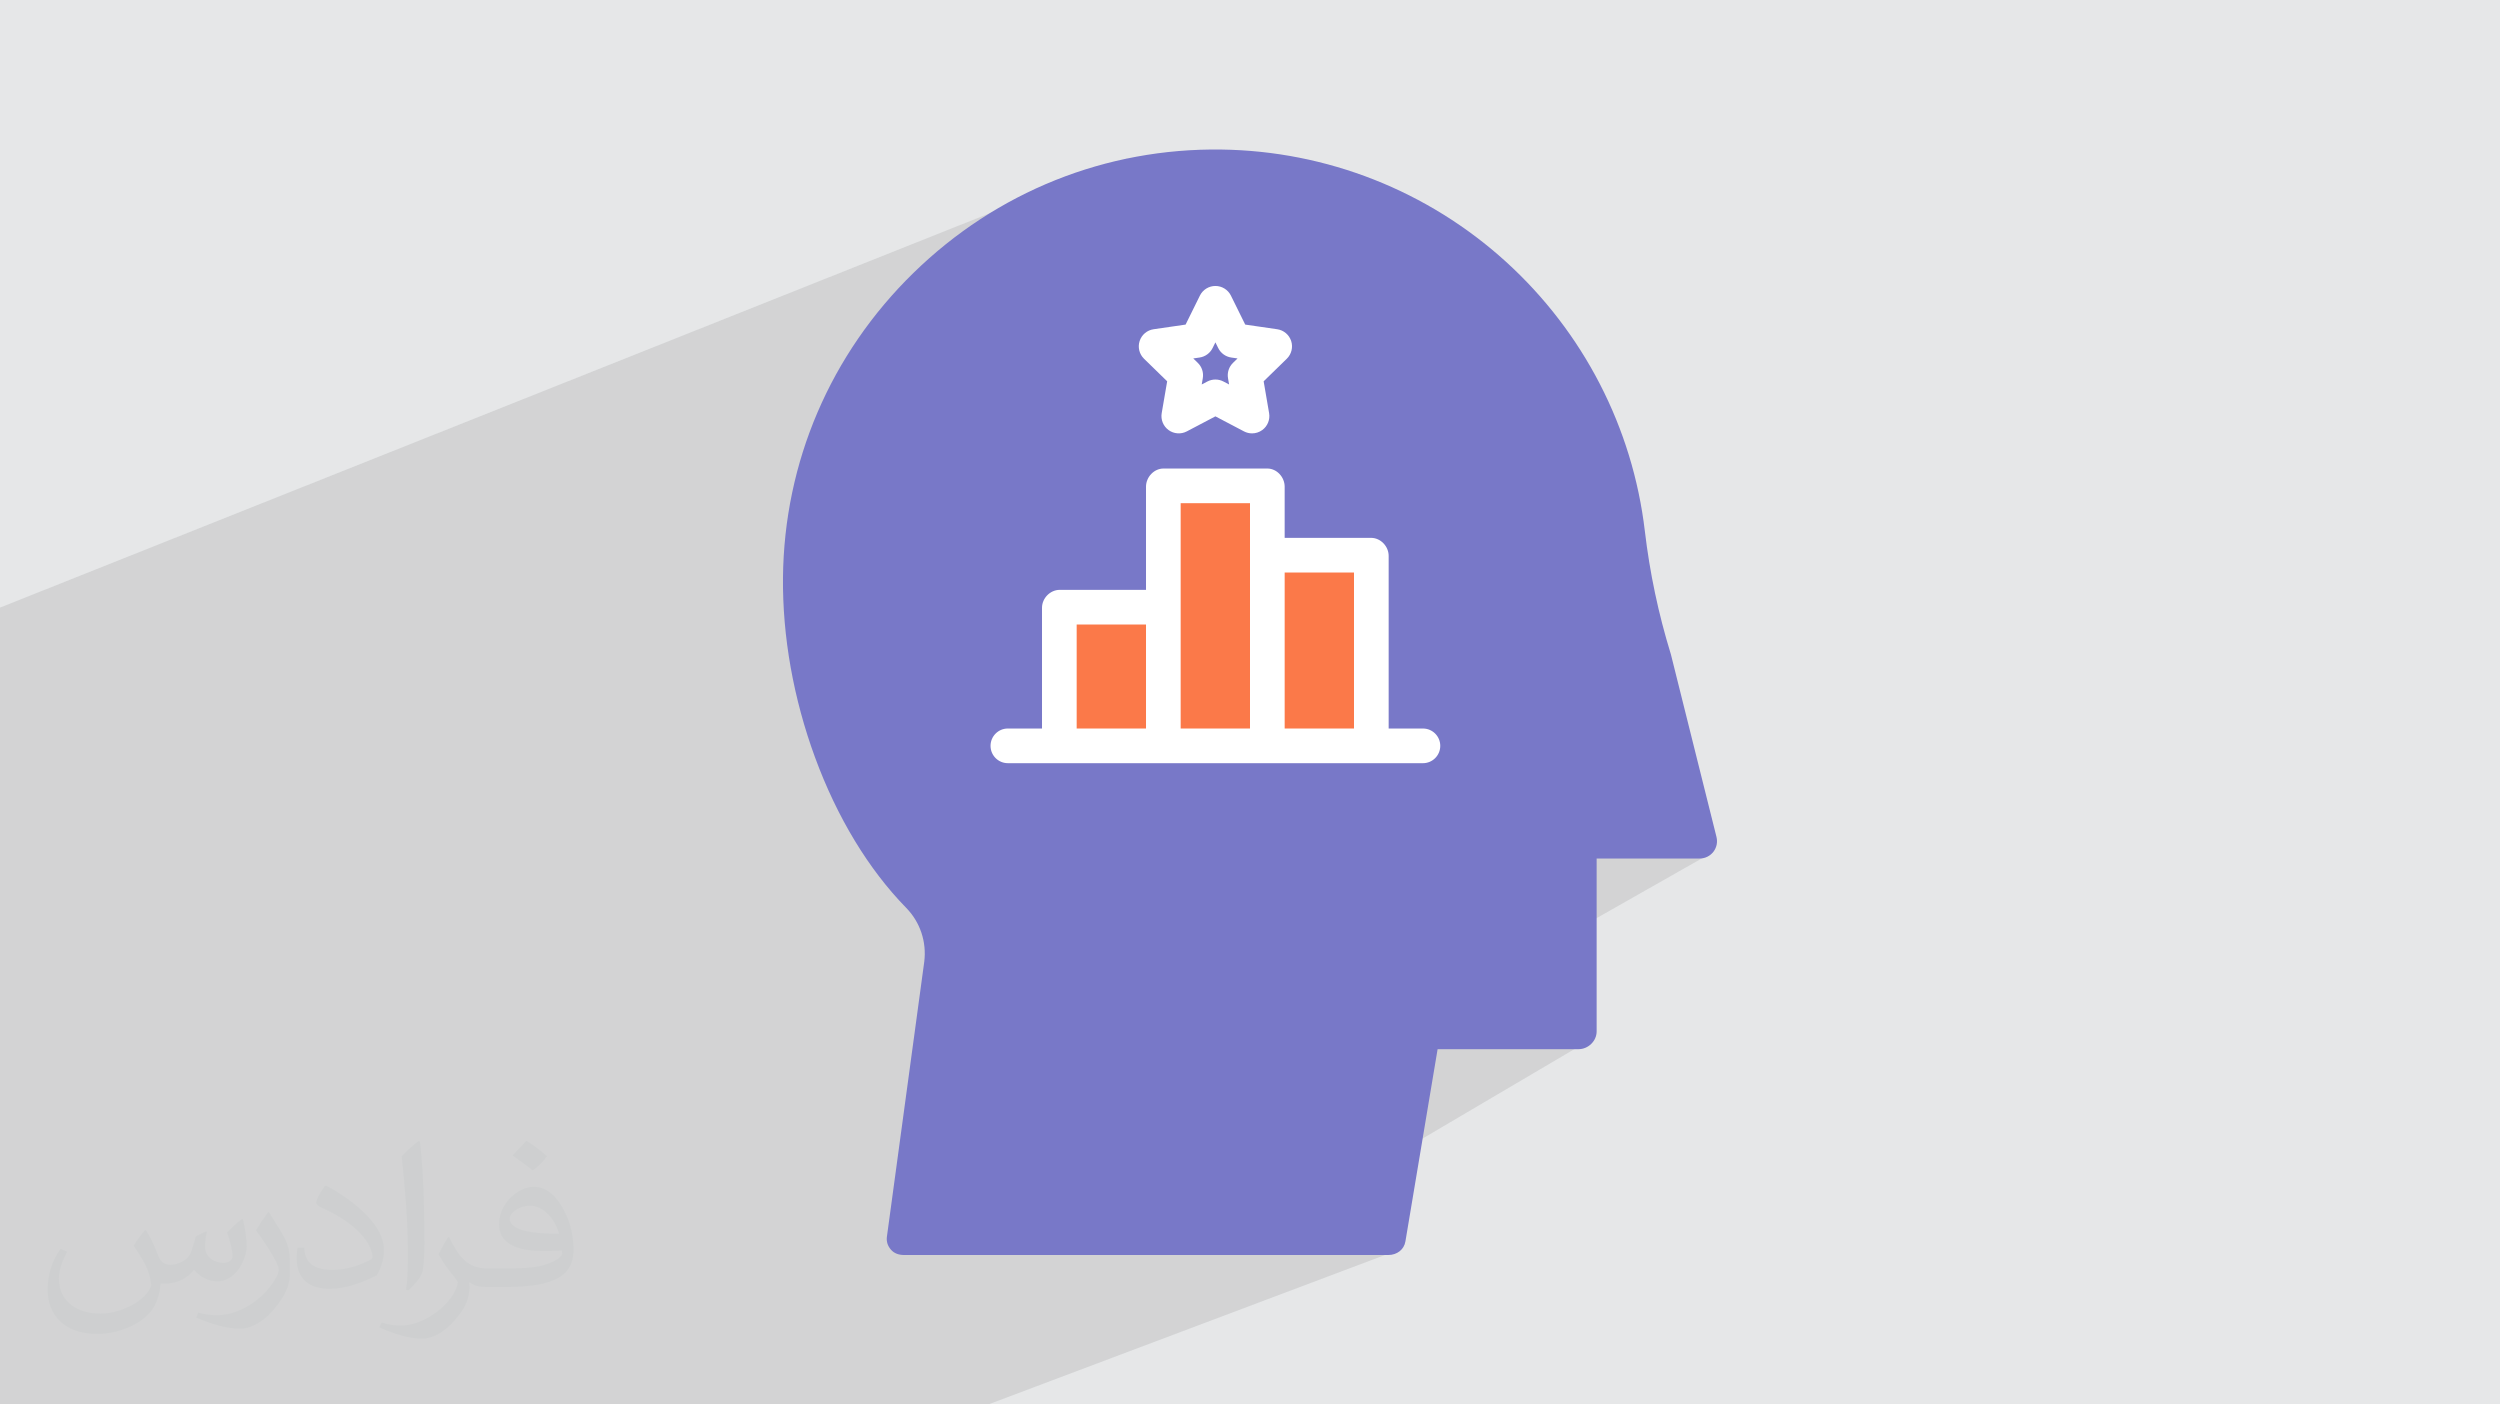 <?xml version="1.0" encoding="UTF-8"?>
<!DOCTYPE svg PUBLIC "-//W3C//DTD SVG 1.0//EN" "http://www.w3.org/TR/2001/REC-SVG-20010904/DTD/svg10.dtd">
<!-- Creator: CorelDRAW -->
<svg xmlns="http://www.w3.org/2000/svg" xml:space="preserve" width="94.192mm" height="52.917mm" version="1.0" style="shape-rendering:geometricPrecision; text-rendering:geometricPrecision; image-rendering:optimizeQuality; fill-rule:evenodd; clip-rule:evenodd"
viewBox="0 0 9404.92 5283.66"
 xmlns:xlink="http://www.w3.org/1999/xlink"
 xmlns:xodm="http://www.corel.com/coreldraw/odm/2003"
 enable-background="new 0 0 512 512">
 <defs>
  <style type="text/css">
   <![CDATA[
    .fil3 {fill:white}
    .fil5 {fill:#7878C8;fill-rule:nonzero}
    .fil4 {fill:#FB7949;fill-rule:nonzero}
    .fil1 {fill:#373435;fill-opacity:0.031}
    .fil2 {fill:#2B2A29;fill-opacity:0.102}
    .fil0 {fill:#E6E7E8}
   ]]>
  </style>
 </defs>
 <g id="Layer_x0020_1">
  <polygon class="fil0" points="-0,0 9404.92,0 9404.92,5283.66 -0,5283.66 "/>
  <path class="fil1" d="M548.54 4627.69c17.95,27.21 29.6,53.36 40.96,82.43 8.45,16.91 12.93,48.09 52.57,48.09 11.61,0 28.28,-3.42 43.06,-11.61 16.63,-8.73 29.32,-21.94 35.94,-42l15.85 -53.36 38.57 -19.02 2.64 2.64c-5.27,20.09 -6.59,39.36 -6.59,54.43 0,44.63 38.57,61.56 69.22,61.56 17.95,0 34.09,-8.73 34.09,-25.11 0,-21.13 -8.98,-57.06 -20.62,-89.29 17.95,-17.95 35.94,-35.94 56.53,-50.47l3.17 1.6c8.98,38.04 14,75.56 14,100.66 0,24.57 -10.83,51.79 -19.81,69.49 -18.49,34.87 -51.25,62.62 -90.87,62.62 -30.1,0 -63.65,-15.07 -86.66,-43.06l-1.32 0c-21.66,26.96 -55.22,51.25 -108.86,51.25l-16.63 0c-2.64,35.41 -10.29,60.49 -21.94,82.95 -31.95,62.34 -126.81,106.47 -216.1,106.47 -124.17,0 -186.51,-71.59 -186.51,-166.96 0,-58.91 19.27,-113.6 48.88,-152.42l24.29 10.04c-18.49,35.41 -30.91,68.68 -30.91,101.45 0,89.29 72.66,131.83 156.4,131.83 77.68,0 173.83,-49.41 191.28,-106.72 -6.59,-62.62 -30.1,-91.93 -66.04,-148.99 10.83,-19.02 24.83,-38.04 42.28,-58.38l3.17 0 0 0 0 0 -0.02 -0.09zm1432.13 -336.04c26.15,16.39 51.79,35.66 76.87,57.85 -14,19.81 -31.45,37.79 -53.11,53.64 -25.11,-20.34 -50.19,-37.79 -75.84,-56.27 17.42,-19.55 34.62,-38.29 52.04,-55.22l0 0 0 0 0 0 0 0 0 0 0.03 0zm13.47 244.11c-42.28,0 -76.87,27.75 -76.87,48.34 0,44.13 84.53,57.85 185.72,57.31 -12.68,-51.79 -57.06,-105.68 -108.86,-105.68l0.01 0.03zm-94.86 236.19c54.96,0 103.04,-1.6 139.74,-10.83 40.96,-10.29 75.56,-30.91 75.56,-45.17 0,-3.7 0,-8.19 -1.32,-11.89 -22.98,2.11 -49.41,2.11 -72.38,2.11 -74.49,0 -131.55,-16.91 -154.02,-58.66 -5.55,-11.61 -9.51,-24.57 -9.51,-39.36 0,-40.43 17.42,-79.79 48.09,-107 25.61,-22.45 53.89,-36.44 82.67,-36.44 52.04,0 93.51,41.75 122.57,107.54 15.85,35.94 26.68,77.4 26.68,129.72 0,34.87 -9.51,64.19 -31.17,85.85 -40.43,39.11 -114.92,53.89 -229.04,53.89l-51.79 0 0 0 -13.47 0c-28.28,0 -48.62,-5.02 -64.72,-17.42l-2.64 0c0.79,6.59 1.32,12.93 1.32,19.02 0,25.61 -8.45,58.38 -25.61,84.53 -50.72,75.3 -105.68,108.04 -153.24,108.04 -48.09,0 -107,-18.49 -160.11,-42.54l9.51 -18.49c17.17,7.13 40.96,11.89 73.7,11.89 85.85,0 198.66,-82.43 212.66,-163 -3.17,-6.59 -8.98,-15.32 -17.17,-24.57 -25.11,-29.85 -40.96,-54.68 -55.75,-80.83 12.68,-25.11 24.29,-45.17 35.13,-63.4l4.49 -0.53c36.72,74.77 69.99,117.55 144.23,117.55l11.61 0 0 0 53.89 0 0 0 0 0 0 0 0 0 0 0 0.09 0.01zm-371.98 79c6.34,-34.34 6.87,-72.91 6.87,-108.86l0 -53.36c0,-99.6 -12.68,-244.36 -22.98,-338.68 17.95,-19.27 43.06,-42 62.87,-57.31l5.81 1.6c13.47,118.62 16.63,256 16.63,383.06 0,33.3 -1.32,65.79 -4.49,89.55 -1.85,30.1 -19.27,52.83 -56.53,87.7l-8.19 -3.7zm-382.8 -157.19c1.85,46.77 24.83,83.49 105.15,83.49 49.93,0 92.19,-12.93 138.96,-35.13 8.45,-3.7 12.93,-8.73 12.93,-12.93 0,-29.32 -22.45,-68.15 -60.23,-103.55 -36.72,-33.3 -85.34,-62.62 -130.76,-82.18 -15.6,-6.59 -20.62,-13.47 -20.62,-20.09 0,-13.47 17.95,-41.75 32.77,-62.09l5.02 -0.53c52.04,27.21 110.17,67.64 153.24,112.53 39.11,41.47 63.4,83.49 63.4,129.19 0,33.81 -10.29,65.51 -26.96,95.11 -57.06,28.79 -117.83,50.72 -178.06,50.72 -73.17,0 -123.1,-34.34 -123.1,-114.92 0,-8.73 0,-22.19 3.17,-39.64l25.11 0 0 0 0 0 0 0 0 0 0 0 -0.02 0zm-132.37 -132.9l45.45 73.45c16.63,27.21 32.23,56.81 32.23,103.55l0 59.7c0,48.34 -30.91,100.13 -80.83,151.38 -39.11,34.62 -73.7,49.41 -105.68,49.41 -47.55,0 -101.98,-14.79 -164.85,-41.75l7.13 -18.49c19.81,5.27 42.79,9.77 71.06,9.77 90.36,-0.53 182.8,-66.57 225.08,-147.15 5.02,-9.26 6.87,-17.95 6.87,-24.04 0,-9.26 -5.02,-19.55 -8.98,-28.79 -22.98,-43.31 -48.62,-82.95 -76.87,-119.68 14.79,-23.25 29.6,-45.7 45.7,-67.9l3.7 0.53 0 0 0 0 0 0 0 0 0 0 -0.02 0.01z"/>
  <polygon class="fil2" points="6079.04,2641.83 6445.59,3204.68 5503.22,3739.61 6003.62,3899.18 5002.51,4488.87 5275.98,4696.48 3717.35,5283.66 -0,5283.66 -0,2285.76 4239.24,596.54 6062.34,2143.89 "/>
  <ellipse class="fil3" cx="4702.46" cy="2358.46" rx="1159.02" ry="1381.15"/>
  <g id="_2211112699744">
   <g id="_3375Fsuccess">
    <g id="XMLID_5340_">
     <polygon id="XMLID_5348_" class="fil4" points="4050.41,2349.42 4311.23,2349.42 4311.23,2740.65 4050.41,2740.65 "/>
     <polygon id="XMLID_5347_" class="fil4" points="4441.64,2286.48 4441.64,2740.65 4702.46,2740.65 4702.46,2091.26 4702.46,1892.98 4441.64,1892.98 "/>
     <path id="XMLID_5346_" class="fil5" d="M4524.88 1422.73l-4.05 23.61 21.21 -11.14c9.48,-4.98 19.88,-7.47 30.27,-7.47 10.4,0 20.8,2.49 30.28,7.47l21.2 11.14 -4.05 -23.61c-3.61,-21.1 3.37,-42.65 18.71,-57.59l17.15 -16.71 -23.7 -3.44c-21.19,-3.09 -39.51,-16.4 -49,-35.6l-10.59 -21.48 -10.6 21.48c-9.49,19.21 -27.81,32.51 -49,35.6l-23.7 3.44 17.15 16.71c15.36,14.95 22.35,36.48 18.72,57.59l0 0z"/>
     <path id="XMLID_5342_" class="fil5" d="M6457.44 3148.85l-171.15 -685.52c-0.28,-1.14 -0.6,-2.28 -0.95,-3.4 -46.26,-150.14 -79.06,-305.63 -97.47,-462.12 -45.76,-389.05 -231.46,-748.99 -522.85,-1013.5 -293.51,-266.42 -673.34,-416.19 -1069.54,-421.73 -434.8,-6.24 -846.31,158.7 -1158.96,463.99 -312.3,304.94 -486.64,711.9 -490.92,1145.93 -2.19,221.87 39.45,455.74 120.4,676.3 82.91,225.92 201.61,421.88 343.26,566.68 52.47,53.64 77.14,127.75 67.79,202.61l-140.51 1034.4c-2.53,18.61 3.12,34.88 15.48,49.04 12.35,14.15 30.21,19.73 49.01,19.73l1821.99 0c31.81,0 58.95,-19.73 64.18,-51.1l121.09 -723.21 530.52 0c35.94,0 67.75,-30.61 67.75,-66.55l0 -650.7 387.75 0c20.03,0 38.95,-9.24 51.28,-25.01 12.33,-15.81 16.7,-36.38 11.85,-55.83l0 0zm-2170.14 -1865.99c7.65,-23.55 28.02,-40.73 52.53,-44.28l120.33 -17.48 53.81 -109.03c10.96,-22.21 33.58,-36.27 58.35,-36.27 24.77,0 47.39,14.06 58.35,36.27l53.81 109.03 120.33 17.48c24.52,3.55 44.87,20.73 52.53,44.28 7.65,23.55 1.27,49.43 -16.47,66.71l-87.07 84.87 20.55 119.85c4.19,24.41 -5.84,49.09 -25.88,63.64 -11.34,8.24 -24.76,12.42 -38.26,12.42 -10.35,0 -20.75,-2.47 -30.27,-7.47l-107.63 -56.58 -107.62 56.58c-21.93,11.53 -48.49,9.61 -68.53,-4.95 -20.05,-14.56 -30.07,-39.23 -25.89,-63.64l20.56 -119.85 -87.07 -84.87c-17.74,-17.29 -24.12,-43.14 -16.48,-66.71l0.01 0zm1065.88 1588.2l-195.22 0 -390.42 0 -390.43 0 -390.43 0 -195.21 0c-35.93,0 -65.07,-29.28 -65.07,-65.21 0,-35.94 29.14,-65.2 65.07,-65.2l128.54 0 0 -454.17c0,-35.94 30.74,-67.47 66.68,-67.47l324.56 0 0 -388.03c0,-35.94 29.92,-68.4 65.87,-68.4l390.43 0c35.94,0 65.34,32.46 65.34,68.4l0 192.42 325.09 0c35.94,0 66.15,31.93 66.15,67.87l0 649.39 129.06 0c35.94,0 65.08,29.27 65.08,65.21 0,35.94 -29.16,65.2 -65.09,65.2l0.01 0z"/>
     <polygon id="XMLID_5341_" class="fil4" points="4832.86,2153.81 5093.69,2153.81 5093.69,2740.65 4832.86,2740.65 "/>
    </g>
   </g>
   <g id="Layer_1">
   </g>
  </g>
 </g>
</svg>
